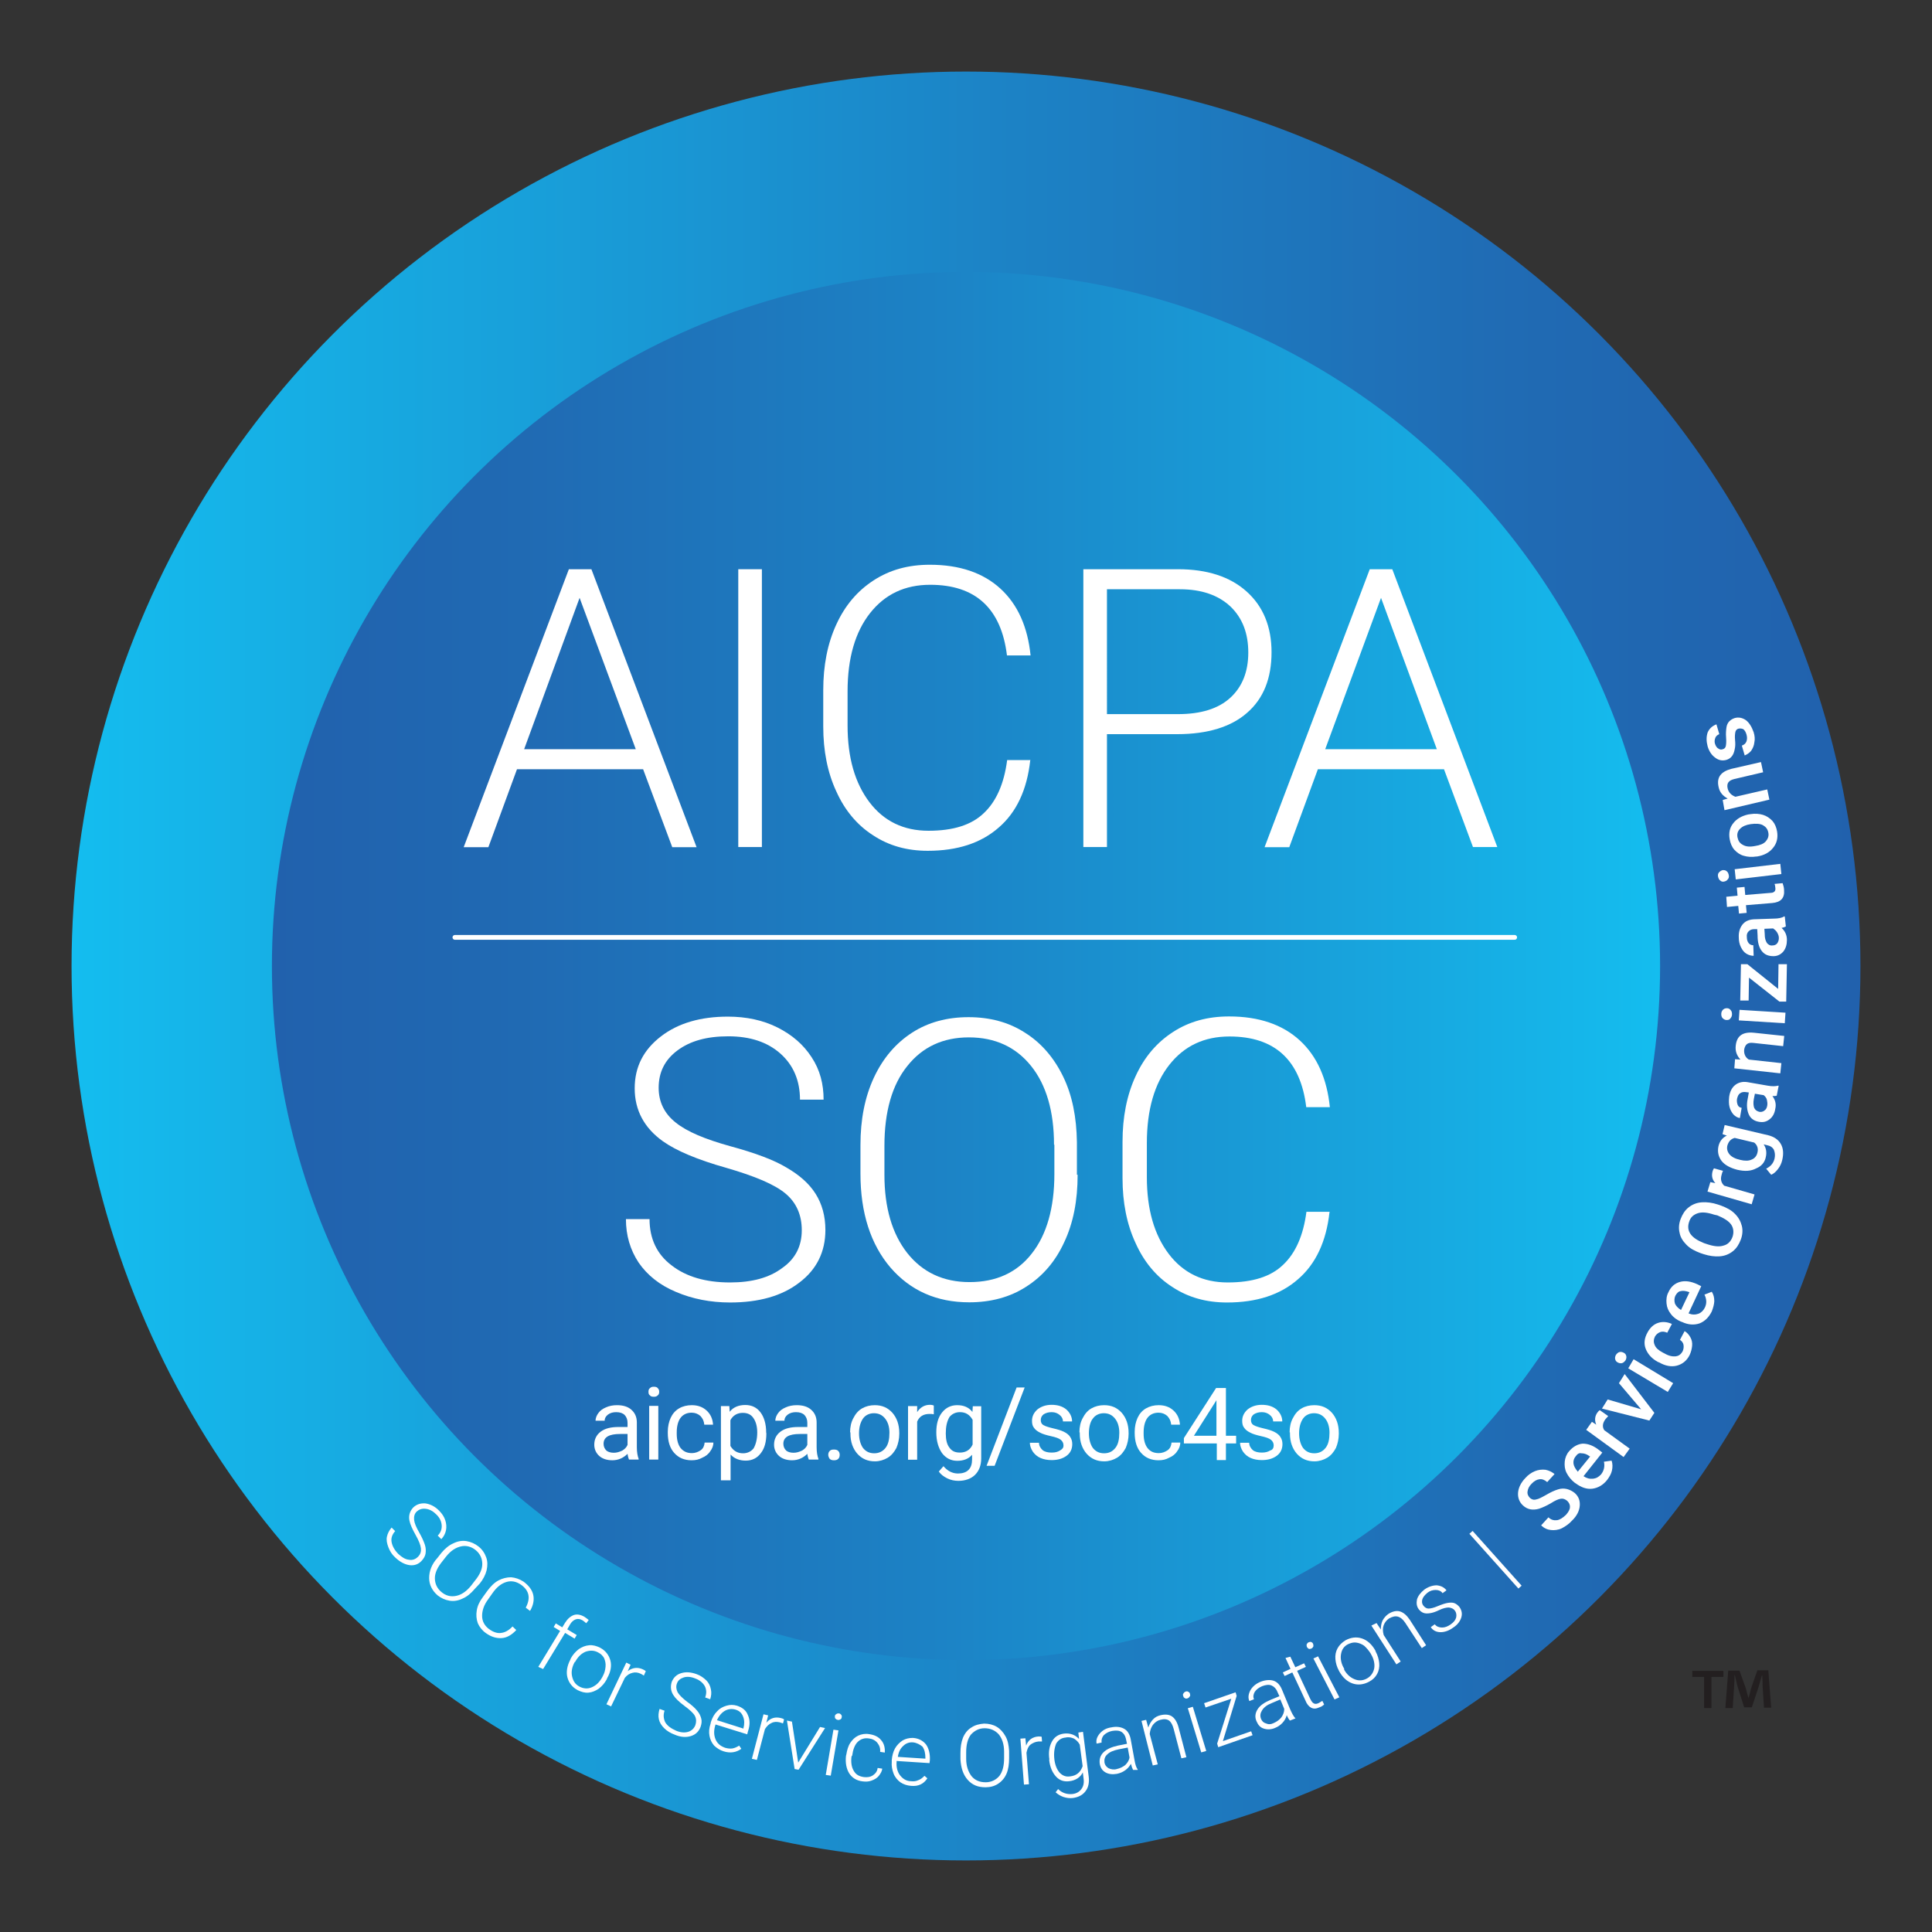<?xml version="1.0" encoding="UTF-8"?>
<svg xmlns="http://www.w3.org/2000/svg" xmlns:xlink="http://www.w3.org/1999/xlink" version="1.1" id="Layer_1" x="0px" y="0px" viewBox="0 0 1080 1080" style="enable-background:new 0 0 1080 1080;" xml:space="preserve">
<rect x="0" y="0" width="1080" height="1080" fill="#333333" stroke="none"/>
<style type="text/css">
	.st0{fill:#1F3460;}
	.st1{fill:#003B9D;}
	.st2{fill:#FFFFFF;}
	.st3{fill:#0D4EBA;}
	.st4{fill:url(#SVGID_1_);}
	.st5{fill:#98C669;}
	.st6{fill:#72C8F0;}
	.st7{fill:#FEFEFE;}
	.st8{fill:url(#SVGID_00000045618152830296184480000015045695268464238746_);}
	.st9{fill:url(#SVGID_00000036948194382432094500000001346428753463592365_);}
	.st10{fill:none;stroke:#FFFFFF;stroke-width:2.67;stroke-linecap:round;stroke-linejoin:round;stroke-miterlimit:10;}
	.st11{fill:#231F20;}
</style>
<g>
	<g>
		<path class="st2" d="M339,119.6l23.9,49.2l-6.3,3l-23.9-49.2L339,119.6z"></path>
		<path class="st2" d="M363.1,136.8c-1.4-3.8-2.8-6.9-4.3-9.7l5.9-2.2l2.8,5.9h0.2c0.4-4.3,3.2-9.3,9.3-11.8c5.1-2,14.2-2,19,10.5    l8.7,21.9l-6.7,2.6l-8.3-21.1c-2.2-5.9-6.5-9.9-12.8-7.5c-4.5,1.8-6.5,6.1-6.3,10.3c0,1,0.4,2.2,0.8,3.2l8.7,22.1l-6.7,2.6    L363.1,136.8z"></path>
		<path class="st2" d="M424.9,117.4c-1.2-4.9-2.2-8.9-3.2-12.4l6.3-1.4l1.8,6.5h0.2c1.8-5.3,5.7-9.1,12-10.5    c9.3-2.2,18,4.1,20.9,15.8c3.2,13.8-3.6,22.5-12.8,24.7c-5.1,1.2-9.9,0-13.2-3.2h-0.2l4.9,20.9l-6.9,1.6L424.9,117.4z M434,126.1    c0.2,1,0.6,2,1,2.8c2.4,4.5,7.3,6.9,12.4,5.7c7.3-1.6,10.3-8.7,8.3-17.4c-1.8-7.7-7.3-13.4-14.8-11.5c-4.7,1-8.3,5.5-8.5,11.1    c0,1,0,2,0.2,3L434,126.1z"></path>
		<path class="st2" d="M470.9,107.1c-0.6-4.7-1.2-8.5-2-12.2l6.3-0.8l1.4,7.7h0.4c1-5.5,4.9-9.3,9.5-10.1c0.8-0.2,1.4-0.2,2,0l1,6.7    c-0.8,0-1.4,0-2.4,0.2c-5.1,0.6-7.9,5.1-8.3,10.5c0,1,0,2.2,0.2,3.4l3,20.9l-7.1,1L470.9,107.1z"></path>
		<path class="st2" d="M533.7,108.5c0.8,14.6-8.9,21.5-18.2,22.1c-10.5,0.6-19.2-6.7-20.1-19c-0.8-13.2,7.3-21.5,18.2-22.1    C524.8,88.6,532.9,96.3,533.7,108.5z M502.5,110.7c0.6,8.5,5.9,14.8,12.8,14.4c6.9-0.4,11.5-7.1,10.9-16    c-0.4-6.7-4.3-15-12.8-14.4C505.4,95.1,502.1,103.2,502.5,110.7z"></path>
		<path class="st2" d="M578.3,90.9c-0.2,2.8-0.6,6.1-0.8,10.7l-1,22.9c-0.4,9.1-2.4,14.4-6.5,17.6c-4.1,3.4-9.5,4.3-14.6,4.1    c-4.7-0.2-9.9-1.6-13-3.8l2-5.3c2.4,1.8,6.5,3.4,11.3,3.6c7.3,0.4,12.8-3.2,13.4-13.2l0.2-4.5h-0.2c-2.4,3.6-6.7,6.3-12.8,6.1    c-9.7-0.4-16.4-9.1-15.8-20.1c0.6-13.4,9.7-20.5,18.6-20.1c6.9,0.4,10.3,4.1,12,7.5h0.2l0.6-5.9L578.3,90.9z M570.2,105.8    c0-1.2,0-2.2-0.2-3.2c-1-4.3-4.5-7.7-9.7-8.1c-6.9-0.4-12,5.3-12.4,14.4c-0.4,7.7,3.2,14.4,10.9,14.8c4.5,0.2,8.5-2.4,10.3-6.9    c0.4-1.2,0.6-2.6,0.8-3.8L570.2,105.8z"></path>
		<path class="st2" d="M590,104.6c0.6-4.7,1-8.5,1.2-12.2l6.3,0.8l-0.8,7.7h0.4c2.4-5.1,7.1-7.7,12-7.1c0.8,0.2,1.4,0.2,2,0.6    l-0.8,6.7c-0.6-0.2-1.4-0.4-2.4-0.6c-5.1-0.6-9.1,2.6-10.7,7.9c-0.2,1-0.6,2-0.8,3.2l-2.8,20.7l-7.1-1L590,104.6z"></path>
		<path class="st2" d="M618.8,117.6c-1.8,9.5,3.4,14.6,10.3,16.2c5.1,1,8.3,0.8,11.1,0.2l0.2,5.3c-2.6,0.6-7.1,1-13.4-0.4    c-11.8-2.4-17.2-11.8-14.8-23.5c2.4-11.5,11.3-19.2,22.5-16.8c12.6,2.6,13.6,14.4,12,21.5c-0.4,1.4-0.6,2.4-1,3.2L618.8,117.6z     M640.3,117c1-4.5,0.6-11.8-7.3-13.4c-7.1-1.4-11.5,4.5-13.2,9.1L640.3,117z"></path>
		<path class="st2" d="M650.8,136.4c1.6,2,4.9,4.5,8.3,5.5c5.1,1.4,8.1-0.2,8.9-3.4c1-3.2-0.4-5.7-4.9-9.1    c-6.1-4.5-8.1-9.1-6.7-13.8c1.8-6.1,8.3-9.5,16.4-7.1c3.8,1.2,6.9,3.2,8.5,5.1l-3.2,4.5c-1.2-1.4-3.4-3.4-7.1-4.5    c-4.1-1.2-7.1,0.4-7.9,3.2c-1,3,0.8,5.3,5.3,8.5c5.9,4.5,8.1,8.7,6.5,14.4c-2,6.7-8.5,9.7-17.4,7.1c-4.1-1.2-7.7-3.4-9.7-5.7    L650.8,136.4z"></path>
		<path class="st2" d="M681,146c1.4,2,4.5,4.9,7.7,6.1c4.9,1.8,8.1,0.4,9.3-2.6c1.2-3.2,0-5.7-4.3-9.3c-5.7-4.9-7.5-9.7-5.7-14.2    c2.2-5.9,8.9-8.9,16.8-5.9c3.6,1.4,6.5,3.8,8.1,5.7l-3.6,4.3c-1-1.4-3.2-3.6-6.7-5.1c-3.8-1.6-7.1-0.2-8.1,2.6    c-1.2,3,0.4,5.3,4.7,8.9c5.5,4.9,7.5,9.3,5.3,14.8c-2.4,6.5-9.3,9.1-18,5.7c-4.1-1.6-7.3-4.1-9.3-6.5L681,146z"></path>
	</g>
	<g>
		
			<linearGradient id="SVGID_1_" gradientUnits="userSpaceOnUse" x1="1040" y1="540" x2="40" y2="540" gradientTransform="matrix(1 0 0 -1 0 1080)">
			<stop offset="0" style="stop-color:#2161AD"></stop>
			<stop offset="0.18" style="stop-color:#206AB3"></stop>
			<stop offset="0.473" style="stop-color:#1C82C5"></stop>
			<stop offset="0.84" style="stop-color:#17AAE1"></stop>
			<stop offset="1" style="stop-color:#14BDEF"></stop>
		</linearGradient>
		<ellipse class="st4" cx="540" cy="540" rx="500" ry="500"></ellipse>
		
			<linearGradient id="SVGID_00000176724198240127628370000009984882071477935531_" gradientUnits="userSpaceOnUse" x1="152.034" y1="540" x2="927.966" y2="540" gradientTransform="matrix(1 0 0 -1 0 1080)">
			<stop offset="0" style="stop-color:#2161AD"></stop>
			<stop offset="0.18" style="stop-color:#206AB3"></stop>
			<stop offset="0.473" style="stop-color:#1C82C5"></stop>
			<stop offset="0.84" style="stop-color:#17AAE1"></stop>
			<stop offset="1" style="stop-color:#14BDEF"></stop>
		</linearGradient>
		<ellipse style="fill:url(#SVGID_00000176724198240127628370000009984882071477935531_);" cx="540" cy="540" rx="388" ry="388"></ellipse>
		<g>
			<path class="st2" d="M233.7,870.2c1.4-1.4,1.8-3,1.6-4.7c-0.2-1.8-1.2-4.3-3-7.5s-3-5.9-3.4-7.9c-0.6-2.8,0.2-5.3,2-7.3     c1.8-1.8,4.1-2.6,6.9-2.4c2.6,0.4,5.3,1.6,7.7,4.1c1.6,1.6,2.8,3.4,3.4,5.3c0.6,1.8,0.8,3.8,0.4,5.7c-0.4,1.8-1.2,3.4-2.6,4.9     l-2-2c1.6-1.6,2.4-3.6,2.2-5.9c-0.2-2.2-1.2-4.3-3.2-6.1c-1.8-1.8-3.8-2.8-5.9-3c-2-0.2-3.6,0.4-4.9,1.6     c-1.2,1.2-1.6,2.8-1.4,4.7c0.2,1.8,1.2,4.1,2.8,6.9c1.6,2.8,2.6,5.1,3.2,6.9c0.6,1.8,0.6,3.4,0.4,4.9c-0.2,1.4-1,2.8-2.2,4.1     c-1.8,2-4.3,2.8-6.9,2.4c-2.6-0.4-5.3-1.8-7.9-4.3c-1.8-1.6-3-3.6-3.8-5.7s-1.2-4.1-0.8-5.9c0.4-1.8,1.2-3.4,2.6-5.1l2,2     c-1.6,1.8-2.4,3.8-2,6.1c0.4,2.2,1.6,4.5,3.8,6.7c2,1.8,3.8,3,5.9,3.2C230.6,872.3,232.3,871.6,233.7,870.2z"></path>
			<path class="st2" d="M265.3,888.3c-2,2.4-4.3,4.3-6.7,5.3c-2.4,1.2-4.9,1.6-7.3,1.2c-2.4-0.4-4.7-1.4-6.7-3     c-3-2.6-4.7-5.9-4.7-9.7c0-3.8,1.4-7.7,4.7-11.3l2.2-2.8c2-2.4,4.3-4.3,6.7-5.3c2.4-1.2,4.9-1.6,7.3-1.2c2.4,0.4,4.7,1.4,6.7,3     c2,1.6,3.4,3.6,4.3,6.1c0.8,2.2,0.8,4.7,0.2,7.3c-0.6,2.4-2,5.1-3.8,7.3L265.3,888.3z M265.5,883.6c2.6-3.2,4.1-6.3,4.1-9.3     c0-3-1.2-5.7-3.6-7.7s-5.3-2.8-8.1-2.2c-3,0.6-5.9,2.4-8.5,5.7l-2.2,2.8c-2.6,3.2-4.1,6.3-4.1,9.3c0,3,1.2,5.7,3.6,7.7     c2.6,2.2,5.3,2.8,8.3,2.2c3-0.6,5.9-2.6,8.5-5.9L265.5,883.6z"></path>
			<path class="st2" d="M288.6,911.2c-2.4,2.6-5.1,4.3-8.1,4.5c-2.8,0.2-5.9-0.6-8.9-2.8c-2-1.4-3.6-3.4-4.5-5.5     c-0.8-2.2-1-4.7-0.6-7.1c0.4-2.6,1.6-5.1,3.4-7.5l2.6-3.6c1.8-2.4,3.8-4.5,6.1-5.7c2.2-1.2,4.7-1.8,7.1-1.8     c2.4,0.2,4.7,1,6.9,2.4c3,2.2,4.9,4.7,5.5,7.5c0.6,2.8,0,5.9-1.8,8.9l-2.4-1.8c2.8-5.3,2-9.5-2.6-12.8c-2.6-1.8-5.3-2.4-8.1-1.6     c-2.8,0.8-5.5,2.8-7.9,6.3l-2.4,3.4c-2.4,3.2-3.4,6.3-3.4,9.3c0,3,1.4,5.5,3.8,7.3s4.9,2.6,6.9,2.2c2-0.2,4.3-1.4,6.3-3.6     L288.6,911.2z"></path>
			<path class="st2" d="M300.9,931.8l12.2-20.1l-3.6-2.2l1.2-2l3.6,2.2l1.6-2.6c1.4-2.2,3-3.6,4.9-4.3c1.8-0.6,3.8-0.2,5.9,1     c1,0.6,1.6,1.2,2.4,1.8l-1.4,1.8c-0.6-0.6-1.2-1-2-1.6c-1.4-0.8-2.6-1-3.8-0.6c-1.2,0.4-2.4,1.4-3.2,2.8l-1.6,2.8l5.3,3.2l-1.2,2     l-5.3-3.2L303.6,933L300.9,931.8z"></path>
			<path class="st2" d="M319,927.2c1.2-2.2,2.6-3.8,4.5-5.3c1.8-1.2,3.6-2,5.9-2.2c2-0.2,4.1,0.4,6.1,1.4c3,1.6,4.9,4.1,5.7,7.1     c0.8,3,0.2,6.5-1.8,9.9l-0.2,0.6c-1.2,2.2-2.6,3.8-4.5,5.3c-1.8,1.2-3.6,2-5.7,2.2c-2,0.2-4.1-0.4-6.1-1.4     c-3-1.6-4.9-4.1-5.7-7.1c-0.8-3-0.2-6.5,1.6-9.9L319,927.2z M321.2,929.2c-1.4,2.6-2,5.3-1.4,7.9c0.6,2.6,1.8,4.5,4.1,5.7     c2.2,1.2,4.7,1.4,6.9,0.4c2.4-1,4.3-2.8,5.9-5.7l0.2-0.4c1-1.8,1.4-3.4,1.6-5.3s-0.2-3.4-0.8-4.9c-0.8-1.4-1.8-2.4-3.4-3.2     c-2.2-1.2-4.5-1.2-6.9-0.4c-2.4,1-4.3,2.8-5.9,5.7L321.2,929.2z"></path>
			<path class="st2" d="M359.9,936.7c-0.4-0.4-1-0.6-1.6-1c-1.6-0.8-3.2-1-4.7-0.6c-1.6,0.4-3,1.2-4.3,2.8l-7.7,16l-2.6-1.2     l11.1-23.3l2.4,1.2l-1.6,3.6c2.6-2,5.5-2.4,8.5-1c0.8,0.4,1.2,0.6,1.6,1L359.9,936.7z"></path>
			<path class="st2" d="M388.7,964.4c0.6-1.8,0.6-3.4-0.2-5.1c-0.8-1.6-2.8-3.4-5.9-5.7c-3-2.2-5.1-4.3-6.1-5.9     c-1.6-2.4-1.8-4.9-1-7.5c1-2.4,2.6-4.1,5.3-4.9c2.6-0.8,5.5-0.6,8.7,0.6c2.2,0.8,3.8,2,5.3,3.4c1.4,1.4,2.2,3,2.6,5.1     c0.4,1.8,0.2,3.6-0.4,5.5l-2.8-1c0.8-2.2,0.8-4.3-0.2-6.3c-1-1.8-2.8-3.4-5.3-4.3c-2.4-1-4.7-1.2-6.5-0.6     c-1.8,0.6-3.2,1.6-3.8,3.4c-0.6,1.6-0.4,3.2,0.4,4.9c1,1.6,2.6,3.2,5.3,5.3c2.6,1.8,4.5,3.6,5.7,5.1c1.2,1.4,1.8,2.8,2.2,4.3     c0.4,1.4,0.2,3-0.4,4.7c-1,2.6-2.8,4.3-5.5,5.1c-2.6,0.8-5.7,0.6-8.9-0.8c-2.2-0.8-4.3-2-5.9-3.6s-2.6-3.2-3-5.1     c-0.4-1.8-0.2-3.6,0.4-5.7l2.8,1c-0.8,2.2-0.6,4.5,0.4,6.5c1.2,2,3.2,3.4,6.1,4.7c2.4,1,4.7,1.2,6.7,0.6     C386.6,967.5,387.9,966.3,388.7,964.4z"></path>
			<path class="st2" d="M404.5,979c-2-0.6-3.8-1.8-5.3-3.2c-1.4-1.6-2.2-3.4-2.6-5.5c-0.4-2.2-0.2-4.3,0.6-6.7l0.2-1     c0.8-2.4,1.8-4.3,3.4-5.9c1.4-1.6,3.2-2.6,5.3-3.2c2-0.6,3.8-0.6,5.9,0c3,1,5.1,2.6,6.1,5.3c1.2,2.6,1.2,5.7,0,9.1l-0.4,1.6     L400,964l-0.2,0.6c-0.8,2.8-0.8,5.3,0.2,7.7c1,2.4,2.8,3.8,5.3,4.7c1.4,0.4,2.8,0.6,4.1,0.4c1.2-0.2,2.6-0.8,3.8-1.6l1.2,1.8     C411.6,979.6,408.3,980.2,404.5,979z M411.2,955.7c-2-0.6-4.1-0.4-5.9,0.6c-1.8,1-3.4,2.8-4.5,5.3l14.8,4.7v-0.2     c0.6-2.4,0.6-4.5-0.2-6.5C414.6,957.5,413.2,956.3,411.2,955.7z"></path>
			<path class="st2" d="M437.7,963.4c-0.6-0.2-1.2-0.4-1.8-0.6c-1.8-0.4-3.2-0.4-4.7,0.4c-1.4,0.6-2.6,1.8-3.6,3.4l-4.5,17.2     l-2.8-0.6l6.5-24.9l2.6,0.6l-1,4.1c2.2-2.6,4.9-3.4,8.1-2.6c0.8,0.2,1.4,0.4,1.8,0.8L437.7,963.4z"></path>
			<path class="st2" d="M446.2,985.3l12.2-19.9l2.8,0.6l-14.8,23.3l-2.2-0.4l-4.3-27.1l2.8,0.6L446.2,985.3z"></path>
			<path class="st2" d="M464.4,992.6l-2.8-0.4l4.3-25.3l2.8,0.4L464.4,992.6z M466.7,959.4c0-0.6,0.4-1,0.8-1.2     c0.4-0.4,1-0.4,1.4-0.4c0.6,0,1,0.4,1.4,0.8c0.2,0.4,0.4,0.8,0.2,1.4c0,0.6-0.4,1-0.8,1.2c-0.4,0.2-1,0.4-1.4,0.2     c-0.6,0-1-0.4-1.4-0.8C466.7,960.4,466.7,959.8,466.7,959.4z"></path>
			<path class="st2" d="M482.9,993.4c2,0.2,3.6,0,5.1-1c1.4-1,2.4-2.2,2.6-4.1l2.6,0.4c-0.2,1.6-1,2.8-2,4.1c-1,1.2-2.4,2-4.1,2.6     c-1.6,0.6-3.2,0.6-4.9,0.4c-3.4-0.4-5.9-2-7.5-4.5c-1.6-2.6-2.2-5.9-1.8-9.7l0.2-0.8c0.4-2.4,1-4.7,2.2-6.5     c1.2-1.8,2.6-3.2,4.5-4.1c1.8-0.8,3.8-1.2,6.1-0.8c2.8,0.4,5.1,1.4,6.7,3.4c1.6,1.8,2.2,4.3,2,6.9l-2.6-0.4     c0.2-2-0.4-3.6-1.6-5.1c-1.2-1.4-2.8-2.2-4.7-2.4c-2.6-0.4-4.7,0.4-6.3,2c-1.6,1.6-2.6,4.3-3,7.5l-0.4,0.6     c-0.4,3.2,0,5.9,1.2,7.9C478.4,992,480.2,993,482.9,993.4z"></path>
			<path class="st2" d="M509.2,998.3c-2.2-0.2-4.1-0.8-5.9-2c-1.6-1.2-3-2.8-3.8-4.9s-1.2-4.3-1-6.5v-1c0.2-2.4,0.8-4.7,1.8-6.5     c1-1.8,2.6-3.4,4.3-4.5c1.8-1,3.6-1.4,5.7-1.4c3,0.2,5.5,1.4,7.3,3.6c1.6,2.2,2.4,5.3,2.2,8.9l-0.2,1.6l-18.4-1.2v0.6     c-0.2,2.8,0.4,5.5,2,7.5s3.6,3.2,6.1,3.2c1.6,0.2,2.8,0,4.1-0.6c1.2-0.4,2.2-1.2,3.4-2.4l1.6,1.4     C516.3,997.3,513.3,998.7,509.2,998.3z M510.4,974c-2.2-0.2-4.1,0.6-5.5,2c-1.6,1.4-2.6,3.4-3,6.1l15.4,1v-0.4     c0-2.4-0.4-4.5-1.6-6.3C514.3,975.2,512.4,974.2,510.4,974z"></path>
			<path class="st2" d="M564.1,982.9c0,3.2-0.4,6.1-1.4,8.5c-1,2.4-2.6,4.3-4.7,5.7s-4.5,2-7.1,2c-4.1,0-7.3-1.2-9.9-4.1     s-3.8-6.7-4.1-11.5v-3.6c0-3.2,0.4-5.9,1.4-8.5c1-2.4,2.6-4.5,4.7-5.7c2-1.4,4.5-2,7.1-2.2c2.6,0,5.1,0.6,7.1,1.8s3.6,3,4.9,5.3     s1.8,5.1,2,8.1V982.9z M561.3,979.2c0-4.3-1.2-7.5-3-9.7c-2-2.2-4.7-3.4-7.9-3.4c-3.2,0-5.7,1.4-7.7,3.6     c-1.8,2.4-2.6,5.7-2.6,9.9v3.6c0,4.1,1.2,7.3,3,9.7c2,2.4,4.7,3.4,7.9,3.4c3.2,0,5.9-1.4,7.7-3.6c1.8-2.4,2.6-5.7,2.6-9.9     L561.3,979.2z"></path>
			<path class="st2" d="M582.5,973.5c-0.6,0-1.2,0-2,0c-1.8,0.2-3.2,0.8-4.5,1.8c-1.2,1-1.8,2.6-2.2,4.5l1.4,17.6l-2.8,0.2l-2-25.7     l2.8-0.2l0.4,4.1c1.2-3.2,3.6-4.9,6.9-5.1c0.8,0,1.4,0,1.8,0.2L582.5,973.5z"></path>
			<path class="st2" d="M586.6,983.5c-0.6-4.1,0-7.3,1.4-9.9c1.4-2.6,3.6-4.1,6.7-4.5c3.4-0.4,6.3,0.6,8.5,3l-0.4-3.6l2.6-0.4     l3.2,25.1c0.4,3.2-0.2,6.1-1.8,8.1c-1.6,2.2-4.1,3.4-7.1,3.8c-1.8,0.2-3.4,0-5.3-0.6c-1.6-0.6-3-1.4-4.3-2.6l1.4-1.8     c2.2,2.2,4.9,3,7.7,2.8c2.4-0.2,4.1-1.2,5.3-2.8s1.6-3.6,1.2-6.1l-0.4-3.2c-1.4,2.8-4.1,4.5-7.5,4.9c-3,0.4-5.5-0.4-7.5-2.6     c-2-2.2-3.4-5.3-3.8-9.3L586.6,983.5z M589.4,983.5c0.4,3.2,1.4,5.7,3,7.5c1.6,1.6,3.4,2.4,5.9,2c3.4-0.4,5.7-2.2,6.9-5.7     l-1.6-12c-0.8-1.6-2-2.6-3.2-3.4c-1.4-0.6-2.8-1-4.7-0.6c-2.4,0.2-4.1,1.4-5.3,3.4C589.4,977.2,589,980,589.4,983.5z"></path>
			<path class="st2" d="M633.4,989.4c-0.4-0.8-0.8-1.8-1.2-3.4c-0.8,1.4-1.8,2.6-3.2,3.6c-1.4,1-2.8,1.6-4.7,2     c-2.4,0.4-4.5,0.2-6.3-0.8c-1.8-1-2.8-2.6-3.2-4.7c-0.4-2.4,0.2-4.7,2-6.5c1.8-1.8,4.5-3,8.1-3.8l5.1-1l-0.6-2.8     c-0.4-1.8-1.2-3-2.4-3.8s-3-1-5.3-0.6c-2,0.4-3.4,1.2-4.7,2.4c-1,1.2-1.4,2.6-1.2,4.1l-2.8,0.6c-0.4-2,0.2-3.8,1.8-5.7     c1.6-1.8,3.6-3,6.5-3.4c2.8-0.6,5.3-0.2,7.1,0.8c1.8,1,3,2.8,3.6,5.5l2.2,12c0.4,2.4,1,4.3,1.8,5.3v0.2L633.4,989.4z      M624.3,988.9c1.8-0.4,3.4-1.2,4.7-2.2c1.2-1.2,2.2-2.6,2.4-4.3l-1-5.5l-5.1,1c-2.8,0.6-4.9,1.4-6.3,2.8     c-1.4,1.2-1.8,2.8-1.6,4.5c0.2,1.4,1,2.4,2.2,3.2C621,989.1,622.7,989.4,624.3,988.9z"></path>
			<path class="st2" d="M640.7,961.4l1.2,4.3c0.6-1.8,1.4-3.2,2.6-4.5s2.6-2,4.3-2.4c2.6-0.6,4.9-0.4,6.5,0.8     c1.6,1.2,2.8,3.2,3.6,6.3l4.3,16.4l-2.8,0.6l-4.3-16.4c-0.6-2.2-1.4-3.8-2.6-4.7c-1.2-0.8-2.8-1-4.9-0.4c-1.6,0.4-3,1.4-4.1,2.8     c-1,1.4-1.6,3-1.8,5.1l4.5,17l-2.8,0.6l-6.3-24.9L640.7,961.4z"></path>
			<path class="st2" d="M661.4,948c-0.2-0.6-0.2-1,0.2-1.4c0.2-0.4,0.6-0.8,1.2-1c0.6-0.2,1-0.2,1.6,0.2c0.4,0.2,0.8,0.6,0.8,1.2     c0.2,0.6,0.2,1-0.2,1.4c-0.2,0.4-0.6,0.8-1.2,1c-0.6,0.2-1,0.2-1.6-0.2C661.6,948.8,661.6,948.6,661.4,948z M674.3,978.8     l-2.8,0.8l-7.5-24.7l2.8-0.8L674.3,978.8z"></path>
			<path class="st2" d="M683.6,973.3l15.8-5.5l0.8,2.2l-19.2,6.7l-0.6-2l7.9-25.1l-14.4,4.9l-0.8-2.4l17.6-6.1l0.6,2L683.6,973.3z"></path>
			<path class="st2" d="M721.1,961.8c-0.6-0.6-1.2-1.6-1.8-3c-0.4,1.6-1.2,3-2.4,4.3s-2.6,2.2-4.1,2.8c-2.2,1-4.5,1-6.3,0.4     c-2-0.6-3.2-2-4.1-4.1c-1-2.2-0.8-4.5,0.6-6.7c1.4-2.2,3.8-3.8,7.3-5.3l4.9-2l-1.2-2.6c-0.6-1.6-1.8-2.8-3.2-3.4     c-1.4-0.6-3.2-0.4-5.3,0.4c-1.8,0.8-3.2,1.8-4.1,3.2c-0.8,1.4-1,2.8-0.4,4.1l-2.6,1c-0.8-1.8-0.6-3.8,0.6-6.1     c1.2-2,3-3.6,5.7-4.7c2.6-1,5.1-1.2,7.1-0.6c2,0.6,3.6,2.2,4.7,4.7l4.7,11.3c1,2.2,1.8,3.8,2.8,4.9l0.2,0.2L721.1,961.8z      M712,963.2c1.8-0.8,3.2-1.8,4.3-3.2c1-1.4,1.6-3,1.6-4.7l-2.2-5.3l-4.7,2c-2.6,1-4.5,2.4-5.5,4.1c-1,1.6-1.2,3-0.6,4.7     c0.6,1.4,1.4,2.2,2.8,2.6C709,964,710.4,964,712,963.2z"></path>
			<path class="st2" d="M721.3,926.1l2.8,5.9l4.9-2.2l1,2l-4.9,2.2l7.3,15.6c0.6,1.2,1.2,2.2,2,2.6s1.6,0.4,2.8-0.2     c0.4-0.2,1-0.6,2-1.2l1,2c-0.6,0.6-1.4,1.2-2.6,1.6c-1.8,0.8-3.2,1-4.7,0.2c-1.2-0.6-2.4-2-3.2-4.1l-7.3-15.6l-4.3,2l-1-2l4.3-2     l-2.8-6.1L721.3,926.1z"></path>
			<path class="st2" d="M730.6,920.7c-0.2-0.4-0.2-1-0.2-1.4c0.2-0.4,0.4-0.8,1-1.2c0.6-0.2,1-0.4,1.6-0.2c0.4,0.2,0.8,0.4,1,1     c0.2,0.4,0.2,1,0.2,1.4c-0.2,0.4-0.4,0.8-1,1.2c-0.6,0.2-1,0.4-1.6,0.2C731.2,921.5,730.8,921.1,730.6,920.7z M748.7,948.8     L746,950l-11.8-22.9l2.6-1.2L748.7,948.8z"></path>
			<path class="st2" d="M748.5,934c-1.2-2.2-1.8-4.3-2-6.5c-0.2-2.2,0.2-4.3,1.2-6.1c1-1.8,2.4-3.2,4.5-4.5c3-1.6,6.1-2,9.1-1     c3,1,5.5,3.2,7.5,6.7l0.2,0.6c1.2,2.2,1.8,4.5,2,6.5c0.2,2.2-0.2,4.3-1.2,6.1c-1,1.8-2.4,3.2-4.5,4.3c-3,1.6-6.1,2-9.1,1     c-3-1-5.5-3.2-7.5-6.7L748.5,934z M751.3,933.2c1.4,2.6,3.4,4.5,5.9,5.5c2.4,1,4.7,0.8,6.9-0.4c2.2-1.2,3.6-3.2,4.1-5.7     c0.4-2.4-0.2-5.3-1.8-7.9l-0.2-0.4c-1-1.6-2.2-3-3.6-4.3c-1.4-1-3-1.6-4.5-1.8c-1.6-0.2-3,0.2-4.7,1c-2.2,1.2-3.4,3-3.8,5.7     c-0.4,2.4,0.2,5.3,1.8,7.9V933.2z"></path>
			<path class="st2" d="M769.5,907.3l2.4,3.6c0-1.8,0.2-3.4,1-5.1c0.8-1.4,1.8-2.6,3.2-3.6c2.2-1.4,4.5-2,6.5-1.4     c2,0.6,3.8,2.2,5.5,4.7l9.1,14.2l-2.4,1.6l-9.3-14.2c-1.2-1.8-2.6-3-4.1-3.4s-3,0-4.9,1c-1.4,1-2.4,2.2-3,3.8     c-0.6,1.6-0.6,3.4,0,5.5l9.5,14.8l-2.4,1.6l-14-21.7L769.5,907.3z"></path>
			<path class="st2" d="M813.3,900.4c-0.8-1.2-2-1.6-3.4-1.8c-1.4,0-3.2,0.4-5.3,1.4c-2,1-3.8,1.6-5.3,1.8c-1.4,0.2-2.6,0.2-3.6-0.2     c-1-0.4-1.8-1-2.6-2c-1.2-1.6-1.4-3.4-1-5.5c0.6-2,2-3.8,4.1-5.5c2.2-1.6,4.7-2.4,6.9-2.4c2.2,0.2,4.1,1,5.5,2.8l-2.2,1.6     c-0.8-1.2-2.2-1.8-3.8-1.8s-3.2,0.4-4.7,1.6c-1.4,1.2-2.4,2.4-2.8,3.6c-0.4,1.4-0.2,2.6,0.6,3.6c0.8,1,1.8,1.6,2.8,1.6     c1.2,0,3-0.4,5.3-1.4c2.4-1,4.3-1.6,5.7-1.8c1.4-0.2,2.6-0.2,3.6,0.2c1,0.4,2,1.2,2.8,2.2c1.2,1.8,1.6,3.6,1,5.7     c-0.6,2-2,4.1-4.5,5.7c-2.4,1.8-4.9,2.6-7.1,2.6c-2.4,0-4.3-1-5.5-2.8l2.2-1.6c1,1.2,2.4,1.8,4.1,1.8s3.2-0.6,4.9-1.8     s2.6-2.4,3-3.8C814.3,902.8,814.1,901.4,813.3,900.4z"></path>
			<path class="st2" d="M850.6,886.4l-1.8,1.6l-27.4-30.6l1.8-1.6L850.6,886.4z"></path>
			<path class="st2" d="M876.1,839c-1.2-1-2.4-1.4-3.6-1.2c-1.4,0.2-3.2,1-5.7,2.6c-2.4,1.4-4.7,2.4-6.5,3c-3.6,1-6.5,0.4-8.9-1.8     c-2-1.8-3-4.3-2.8-7.1c0.2-2.8,1.6-5.7,4.1-8.3c1.6-1.8,3.4-3,5.3-3.8c2-0.8,3.8-1,5.9-0.8c2,0.4,3.6,1.2,5.1,2.4l-4.1,4.5     c-1.4-1.2-2.8-1.8-4.3-1.6c-1.6,0.2-3,1-4.5,2.6c-1.4,1.4-2,2.8-2.2,4.3c-0.2,1.4,0.4,2.6,1.4,3.6c1,0.8,2,1.2,3.4,0.8     c1.4-0.2,3.2-1.2,5.7-2.6c2.4-1.4,4.5-2.4,6.5-3c1.8-0.6,3.4-0.6,5.1-0.2c1.4,0.4,2.8,1,4.3,2.2c2.2,2,3,4.3,2.8,7.1     c-0.2,2.8-1.6,5.7-4.3,8.3c-1.6,1.8-3.6,3.2-5.7,4.3c-2,1-4.3,1.2-6.1,1c-2-0.2-3.8-1-5.5-2.6l4.1-4.5c1.4,1.4,3,1.8,4.7,1.6     c1.6-0.2,3.2-1.2,5.1-3c1.4-1.6,2.2-3,2.2-4.3C877.7,841.1,877.1,840,876.1,839z"></path>
			<path class="st2" d="M898.4,827.3c-2.2,2.8-5.1,4.5-8.3,4.9s-6.3-0.8-9.3-3l-0.6-0.4c-2-1.6-3.4-3.4-4.5-5.5c-1-2-1.2-4.1-1-6.3     c0.2-2,1-4.1,2.4-5.7c2.2-2.6,4.9-4.1,7.7-4.3c3,0,6.1,1.2,9.1,3.6l1.8,1.4l-10.5,13.2c1.8,1.2,3.4,1.6,5.3,1.4s3.2-1,4.5-2.4     c1.6-2,2.2-4.5,1.6-7.1l4.3-0.6c0.6,1.8,0.6,3.6,0.2,5.5S899.6,825.7,898.4,827.3z M880.8,814.1c-1,1.2-1.4,2.6-1.2,4.1     c0.2,1.4,1,2.8,2.4,4.5l6.9-8.5l-0.4-0.2c-1.6-1.2-3-1.6-4.5-1.6C882.8,812.1,881.8,812.7,880.8,814.1z"></path>
			<path class="st2" d="M899,791.6c-0.6,0.6-1,1.2-1.6,1.8c-1.6,2.2-1.8,4.3-0.6,6.1l14.2,10.3l-3.4,4.7l-20.9-15.2l3.2-4.5l2.4,1.6     c-1-2.4-0.8-4.7,0.6-6.7c0.4-0.6,1-1.2,1.4-1.4L899,791.6z"></path>
			<path class="st2" d="M917.4,787.8l-12.4-14.6l3.2-5.1l16.6,21.7l-2.8,4.3l-26.5-6.7l3.2-5.1L917.4,787.8z"></path>
			<path class="st2" d="M904.3,761.6c-0.8-0.4-1.2-1-1.4-1.8c-0.2-0.8,0-1.6,0.4-2.4c0.6-0.8,1.2-1.4,2-1.6c0.8-0.2,1.6,0,2.4,0.4     c0.8,0.4,1.2,1,1.4,1.8c0.2,0.8,0,1.6-0.4,2.4c-0.6,0.8-1.2,1.4-2,1.6C905.7,762.2,905.1,762,904.3,761.6z M935.3,773.2l-3,4.9     l-22.1-13.2l3-5.1L935.3,773.2z"></path>
			<path class="st2" d="M940.5,755.6c0.6-1.2,0.8-2.4,0.6-3.8c-0.2-1.2-1-2.2-2-2.8l2.6-4.9c1.4,0.8,2.4,2,3.2,3.4s1.2,3,1,4.9     c-0.2,1.8-0.6,3.4-1.4,5.1c-1.6,3.2-4.1,5.1-7.1,5.9s-6.5,0.2-9.9-1.8l-0.6-0.2c-3.4-1.8-5.7-4.3-6.9-7.3c-1.2-3-0.8-6.1,1-9.3     c1.4-2.6,3.4-4.5,5.9-5.3c2.4-0.8,5.1-0.6,7.7,0.6l-2.6,4.9c-1.4-0.6-2.6-0.8-3.8-0.4c-1.2,0.4-2.2,1.2-3,2.4     c-0.8,1.6-1,3.2-0.2,4.9c0.6,1.6,2.2,3,4.7,4.3l0.8,0.4c2.4,1.4,4.5,1.8,6.3,1.6C938.3,758,939.5,757.2,940.5,755.6z"></path>
			<path class="st2" d="M956.9,733.1c-1.6,3.2-3.8,5.5-6.9,6.7c-3,1-6.3,0.8-9.7-0.8l-0.6-0.2c-2.4-1-4.3-2.4-5.7-4.3     c-1.4-1.8-2.2-3.6-2.4-5.9c-0.2-2,0-4.3,1-6.1c1.4-3.2,3.6-5.1,6.5-5.9c2.8-0.8,6.1-0.4,9.9,1.4l2,1l-7.1,15.2     c2,0.8,3.8,0.8,5.5,0.2c1.6-0.6,2.8-1.8,3.6-3.4c1.2-2.4,1-4.9-0.2-7.3l4.1-1.6c1,1.6,1.4,3.2,1.4,5.3     C958.2,729.2,957.7,731,956.9,733.1z M936.5,724.4c-0.6,1.4-0.6,2.8-0.2,4.3c0.6,1.4,1.8,2.6,3.4,3.6l4.7-9.9l-0.4-0.2     c-1.8-0.6-3.4-0.8-4.7-0.4C938.3,721.9,937.3,722.9,936.5,724.4z"></path>
			<path class="st2" d="M962,673.9c3.2,1.2,5.9,2.6,7.9,4.7c2,2,3.2,4.3,3.8,6.7s0.4,5.1-0.6,7.7c-1,2.6-2.4,4.9-4.5,6.5     c-2,1.6-4.5,2.6-7.3,2.8c-2.8,0.2-5.7-0.2-8.9-1.2l-1.8-0.6c-3.2-1.2-5.9-2.6-7.9-4.7c-2-2-3.4-4.3-3.8-6.7     c-0.6-2.4-0.4-5.1,0.6-7.7c1-2.6,2.4-4.9,4.5-6.5c2-1.6,4.5-2.6,7.3-2.8c2.8-0.2,5.9,0.2,8.9,1.2L962,673.9z M958.2,679     c-3.6-1.2-6.7-1.6-9.1-0.8c-2.4,0.8-4.1,2.2-4.9,4.9c-0.8,2.4-0.6,4.7,0.8,6.7c1.4,2,3.8,3.6,7.5,5.1l1.8,0.6     c3.6,1.2,6.7,1.6,9.1,0.8c2.4-0.6,4.1-2.2,5.1-4.9c0.8-2.4,0.6-4.9-0.8-6.9c-1.4-2-4.1-3.6-7.7-5.1L958.2,679z"></path>
			<path class="st2" d="M963.2,654.5c-0.4,0.6-0.6,1.4-0.8,2.2c-0.8,2.6-0.2,4.5,1.4,6.1l17,4.9l-1.6,5.5l-24.7-7.1l1.6-5.3l2.8,0.6     c-1.8-2-2.2-4.1-1.6-6.5c0.2-0.8,0.6-1.4,0.8-1.8L963.2,654.5z"></path>
			<path class="st2" d="M971.1,653.9c-3.8-1-6.9-2.6-8.7-4.9c-1.8-2.4-2.4-5.1-1.8-8.1c0.6-2.8,2.2-4.9,4.7-6.1l-2.4-0.8l1.2-5.1     l24.3,5.7c3.2,0.8,5.7,2.4,7.1,4.9c1.4,2.4,1.6,5.5,0.8,8.9c-0.4,1.8-1.2,3.6-2.4,5.1c-1.2,1.6-2.4,2.6-3.8,3.2l-2.8-3.4     c2.4-1.2,4.1-3,4.7-5.7c0.4-1.8,0.2-3.4-0.4-4.9c-0.8-1.4-2-2.2-4.1-2.6l-1.6-0.4c1.4,2,1.8,4.5,1.2,7.1c-0.6,3-2.4,5.1-5.3,6.3     C978.8,654.7,975.4,654.9,971.1,653.9z M972.9,648.4c2.4,0.6,4.7,0.6,6.3-0.2c1.6-0.6,2.8-2,3.2-3.8c0.6-2.2,0-4.3-1.8-5.7     l-10.9-2.6c-2.2,0.6-3.4,2-4.1,4.3c-0.4,1.8,0,3.4,1.2,4.9C968.1,646.8,970.1,647.8,972.9,648.4z"></path>
			<path class="st2" d="M993.2,612.5c-0.6,0.2-1.4,0.2-2.4,0.2c1.6,2.2,2.2,4.5,1.6,7.1c-0.4,2.6-1.4,4.5-3.2,5.9     c-1.8,1.4-3.6,1.8-5.9,1.4c-2.6-0.4-4.7-1.8-5.7-4.1c-1-2.2-1.4-5.3-0.6-8.9l0.6-3.4l-1.6-0.2c-1.2-0.2-2.4,0-3.2,0.6     c-1,0.6-1.4,1.6-1.8,3.2c-0.2,1.2,0,2.4,0.4,3.4c0.4,1,1.2,1.4,2.2,1.6l-1,5.7c-1.4-0.2-2.6-1-3.6-2c-1-1.2-1.8-2.6-2.2-4.3     c-0.4-1.6-0.4-3.4-0.2-5.5c0.4-3,1.6-5.3,3.4-6.7c1.8-1.4,4.1-2,6.7-1.6l11.5,2c2.2,0.4,4.3,0.4,5.7,0h0.4L993.2,612.5z      M987.9,618c0.2-1.2,0-2.2-0.2-3.2c-0.2-1-1-2-1.8-2.6l-4.9-0.8l-0.6,3c-0.4,2-0.2,3.8,0.2,4.9c0.6,1.2,1.4,1.8,2.8,2.2     c1,0.2,2,0,2.8-0.6C987.3,620.2,987.7,619.2,987.9,618z"></path>
			<path class="st2" d="M969.9,592.1l3,0.2c-2-2.2-3-4.7-2.6-7.9c0.6-5.3,3.8-7.7,10.1-7.1l17,1.8l-0.6,5.7l-16.6-1.8     c-1.6-0.2-2.8,0-3.6,0.6c-0.8,0.6-1.4,1.8-1.6,3.2c-0.2,2.2,0.6,4.3,2.6,5.5l18.2,2l-0.6,5.7l-25.7-2.8L969.9,592.1z"></path>
			<path class="st2" d="M965.2,570.2c-0.8,0-1.6-0.4-2.2-1c-0.6-0.6-0.8-1.4-0.8-2.4c0-1,0.4-1.8,1-2.4c0.6-0.6,1.4-0.8,2.2-0.8     s1.6,0.4,2,1c0.6,0.6,0.8,1.4,0.8,2.4c0,1-0.4,1.8-1,2.4C966.9,570,966.1,570.2,965.2,570.2z M998.1,566.1l-0.4,5.9l-25.7-1.6     l0.4-5.9L998.1,566.1z"></path>
			<path class="st2" d="M994,552.8l0.2-13.8h4.7l-0.4,20.9h-3.8l-17-13.4l-0.2,12.8h-4.7l0.4-20.3h3.6L994,552.8z"></path>
			<path class="st2" d="M998.3,517.9c-0.4,0.2-1.2,0.6-2.4,0.8c2,1.8,3,4.1,3,6.7s-0.6,4.7-2,6.5c-1.4,1.6-3.2,2.6-5.5,2.6     c-2.8,0-4.9-0.8-6.5-2.8c-1.6-2-2.4-4.9-2.4-8.7l-0.2-3.6h-1.6c-1.4,0-2.4,0.4-3.2,1.2s-1.2,1.8-1,3.4c0,1.4,0.4,2.4,1,3.2     c0.6,0.8,1.6,1.2,2.6,1.2l0.2,5.9c-1.4,0-2.8-0.4-4.1-1.2s-2.2-2-3-3.6c-0.8-1.6-1.2-3.4-1.2-5.3c-0.2-3,0.6-5.5,2-7.3     c1.4-1.8,3.4-2.8,6.3-3l11.5-0.4c2.2,0,4.3-0.4,5.5-1.2h0.4L998.3,517.9z M994.4,524.4c0-1.2-0.4-2.2-1-3.2     c-0.6-1-1.4-1.6-2.2-2.2l-4.9,0.2l0.2,3c0,2.2,0.4,3.6,1.2,4.9c0.8,1,1.8,1.6,3.2,1.4c1,0,2-0.4,2.6-1.2     C994,526.6,994.4,525.6,994.4,524.4z"></path>
			<path class="st2" d="M965,501.3l6.3-0.6l-0.4-4.5l4.3-0.4l0.4,4.5l14.4-1.2c1,0,1.6-0.4,2-0.8s0.6-1.2,0.4-2.2     c0-0.6-0.2-1.4-0.4-2l4.5-0.4c0.4,1.2,0.8,2.6,0.8,3.8c0.4,4.5-1.8,6.9-6.7,7.3L976,506l0.4,4.3l-4.3,0.4l-0.4-4.3l-6.3,0.6     L965,501.3z"></path>
			<path class="st2" d="M963.8,492.8c-0.8,0.2-1.6,0-2.2-0.6c-0.6-0.4-1-1.2-1.2-2.2c-0.2-1,0-1.8,0.6-2.4c0.6-0.6,1.2-1,2-1.2     c0.8,0,1.6,0,2.2,0.6c0.6,0.4,1,1.2,1.2,2.2c0.2,1,0,1.8-0.6,2.4C965.2,492.4,964.6,492.6,963.8,492.8z M995.2,482.9l0.6,5.7     l-25.5,3l-0.6-5.7L995.2,482.9z"></path>
			<path class="st2" d="M981.7,478.8c-2.4,0.4-4.9,0.2-6.9-0.4c-2.2-0.6-3.8-1.8-5.3-3.4c-1.4-1.6-2.2-3.6-2.6-5.9     c-0.6-3.4,0-6.5,2-8.9c1.8-2.4,4.7-4.1,8.3-4.9l1.4-0.2c2.4-0.4,4.9-0.2,6.9,0.4s3.8,1.8,5.3,3.4c1.4,1.6,2.2,3.6,2.6,5.9     c0.6,3.6-0.2,6.7-2.2,9.1c-2,2.6-5.1,4.3-9.1,4.9H981.7z M981.2,472.9c2.6-0.4,4.7-1.2,5.9-2.6s1.8-3,1.4-4.9     c-0.4-2-1.4-3.2-3-4.1s-4.1-1-6.9-0.6c-2.6,0.4-4.5,1.2-5.9,2.6c-1.4,1.4-1.8,3-1.4,4.9c0.4,1.8,1.2,3.2,3,4.1     C976,473.3,978.2,473.5,981.2,472.9z"></path>
			<path class="st2" d="M963,447.2l2.8-0.8c-2.6-1.4-4.5-3.4-5.1-6.5c-1.2-5.3,1.2-8.5,7.1-10.1l16.6-3.8l1.2,5.7l-16.2,3.8     c-1.6,0.4-2.6,1-3.2,1.8c-0.6,0.8-0.8,2-0.4,3.6c0.6,2.2,2,3.6,4.3,4.5l17.8-4.1l1.2,5.7l-25.1,5.9L963,447.2z"></path>
			<path class="st2" d="M971.9,407.3c-1,0.2-1.6,1-1.8,1.8c-0.2,1-0.4,2.4-0.2,4.5c0.2,2,0.2,3.6-0.2,5.3c-0.6,3.2-2,5.1-4.7,5.9     c-2.2,0.6-4.3,0.2-6.1-1.2c-2-1.4-3.4-3.4-4.3-6.3c-0.8-3-0.8-5.5,0-7.9c1-2.2,2.6-3.6,4.9-4.5l1.6,5.5c-1,0.4-1.8,1-2.2,2     c-0.4,1-0.6,2.2-0.2,3.4c0.4,1.2,1,2.2,1.8,2.6c0.8,0.6,1.6,0.8,2.6,0.4c0.8-0.2,1.4-0.8,1.6-1.6c0.2-0.8,0.4-2.4,0.2-4.9     c-0.2-2.2,0-4.3,0.2-5.7c0.2-1.4,0.8-2.6,1.6-3.4c0.8-0.8,1.8-1.4,3-1.8c2.2-0.6,4.3-0.2,6.3,1.2c1.8,1.4,3.2,3.6,4.3,6.7     c0.6,2,0.8,3.8,0.4,5.7c-0.2,1.8-0.8,3.2-1.8,4.7c-1,1.2-2.2,2-3.6,2.6l-1.6-5.5c1.2-0.4,2.2-1.2,2.6-2.4c0.4-1.2,0.4-2.4,0-3.8     s-1-2.4-1.8-3C973.8,407.3,972.9,407.1,971.9,407.3z"></path>
		</g>
		<g>
			<g>
				<path class="st2" d="M359.5,430H289l-16,43.6h-13.8L318,318.2h12.6l58.8,155.4h-13.6L359.5,430z M293,418.8h62.4L324,334.2      L293,418.8z"></path>
				<path class="st2" d="M425.9,473.5h-13.2V318.2h13.2V473.5z"></path>
				<path class="st2" d="M575.9,425.1c-1.8,16.4-7.7,29-17.6,37.5c-9.9,8.7-23.1,13-39.7,13c-11.5,0-21.7-2.8-30.6-8.7      c-8.9-5.7-15.8-14-20.5-24.5c-4.9-10.5-7.3-22.7-7.3-36.3v-20.3c0-13.8,2.4-26.1,7.3-36.7c4.9-10.7,11.8-18.8,20.9-24.7      s19.4-8.7,31.4-8.7c16.6,0,29.8,4.5,39.5,13.4c9.7,8.9,15.2,21.5,16.8,37.3h-13.2c-3.2-26.3-17.6-39.5-42.9-39.5      c-14.2,0-25.3,5.3-33.6,15.8c-8.3,10.5-12.6,25.1-12.6,43.8v19c0,18,4.1,32.2,12.2,42.9c8.1,10.7,19.2,16,33,16      c13.8,0,24.1-3.2,31-9.9c6.9-6.5,11.3-16.4,13-29.6h13V425.1z"></path>
				<path class="st2" d="M618.8,410.3v63.2h-13.2V318.2h52.9c16.2,0,29,4.1,38.3,12.4c9.3,8.3,14,19.7,14,34      c0,14.6-4.5,25.9-13.6,33.8c-8.9,7.9-22.1,12-39.1,12H618.8z M618.8,399.2h39.7c12.8,0,22.5-3,29.2-9.1      c6.7-6.1,10.1-14.6,10.1-25.3c0-10.7-3.2-19.2-9.9-25.7c-6.7-6.3-16-9.7-28.4-9.7h-40.7V399.2z"></path>
				<path class="st2" d="M807.2,430h-70.5l-16,43.6h-13.8l58.8-155.4h12.6L837,473.5h-13.6L807.2,430z M740.8,418.8h62.4L772,334.2      L740.8,418.8z"></path>
				<path class="st2" d="M448.2,687.7c0-8.5-3-15.4-9.1-20.5c-6.1-5.1-17-9.7-33.2-14.4c-16-4.5-27.8-9.5-35.3-14.8      c-10.5-7.5-15.8-17.4-15.8-29.6c0-12,4.9-21.5,14.6-29c9.7-7.5,22.3-11.1,37.5-11.1c10.3,0,19.7,2,27.8,6.1      c8.1,4.1,14.4,9.5,19,16.6c4.7,7.1,6.7,15,6.7,23.7h-13.2c0-10.5-3.6-19.2-10.9-25.7c-7.3-6.5-17-9.7-29.2-9.7      c-12,0-21.3,2.6-28.4,7.9c-7.1,5.3-10.5,12.2-10.5,20.9c0,7.9,3.2,14.4,9.5,19.4c6.3,5.1,16.4,9.3,30.4,13.2      c14,3.8,24.5,7.7,31.6,12c7.1,4.1,12.6,8.9,16.2,14.6c3.6,5.7,5.5,12.4,5.5,20.3c0,12.2-4.9,22.1-14.6,29.4      c-9.7,7.5-22.7,11.1-38.7,11.1c-10.9,0-21.1-2-30.2-5.9c-9.1-3.8-16-9.3-20.9-16.4c-4.7-7.1-7.1-15.2-7.1-24.3h13.2      c0,10.9,4.1,19.7,12.4,25.9c8.1,6.3,19,9.5,32.6,9.5c12.2,0,21.9-2.6,29.2-8.1C444.6,703.7,448.2,696.6,448.2,687.7z"></path>
				<path class="st2" d="M602.4,656.7c0,14.4-2.4,26.9-7.5,37.7c-4.9,10.7-12,19-21.3,24.9c-9.1,5.9-19.9,8.7-31.8,8.7      c-18.2,0-32.8-6.5-44-19.4c-11.1-13-16.8-30.6-16.8-52.5v-16c0-14.2,2.4-26.7,7.5-37.7c5.1-10.9,12.2-19.2,21.3-25.1      c9.1-5.9,19.7-8.7,31.6-8.7s22.5,2.8,31.6,8.7c9.1,5.7,16.2,14,21.3,24.5s7.5,22.7,7.7,36.7v18.2H602.4z M589.2,639.9      c0-18.6-4.3-33.4-12.8-44s-20.1-16-34.8-16c-14.4,0-25.9,5.3-34.4,16c-8.5,10.5-12.8,25.5-12.8,44.6v16.2      c0,18.4,4.3,33,12.8,43.8c8.5,10.7,20.1,16.2,34.8,16.2c14.8,0,26.5-5.3,34.8-16c8.3-10.5,12.6-25.5,12.6-44.4v-16.4H589.2z"></path>
				<path class="st2" d="M743.2,677.6c-1.8,16.4-7.7,29-17.6,37.5c-9.9,8.7-23.1,13-39.7,13c-11.5,0-21.7-2.8-30.6-8.7      c-8.9-5.7-15.8-14-20.5-24.5c-4.9-10.5-7.3-22.7-7.3-36.3v-20.3c0-13.8,2.4-26.1,7.3-36.7c4.9-10.7,11.8-18.8,20.9-24.7      c9.1-5.9,19.4-8.7,31.4-8.7c16.6,0,29.8,4.5,39.5,13.4c9.7,8.9,15.2,21.5,16.8,37.3h-13.2c-3.2-26.3-17.6-39.5-42.9-39.5      c-14.2,0-25.3,5.3-33.6,15.8c-8.3,10.5-12.6,25.1-12.6,43.8v19c0,18,4.1,32.2,12.2,42.9c8.1,10.7,19.2,16,33,16s24.1-3.2,31-9.9      c6.9-6.5,11.3-16.4,13-29.6h13V677.6z"></path>
			</g>
			<line class="st10" x1="254.3" y1="524" x2="846.7" y2="524"></line>
		</g>
		<g>
			<path class="st2" d="M351.6,815.9c-0.2-0.6-0.6-1.6-0.8-3.2c-2.4,2.4-5.3,3.6-8.5,3.6c-3,0-5.5-0.8-7.3-2.4     c-1.8-1.6-2.8-3.8-2.8-6.3c0-3,1.2-5.5,3.6-7.3s5.7-2.6,9.9-2.6h5.1v-2.4c0-1.8-0.6-3.2-1.6-4.3c-1-1-2.6-1.6-4.7-1.6     c-1.8,0-3.4,0.4-4.7,1.4c-1.2,1-1.8,2-1.8,3.4h-5.1c0-1.4,0.6-3,1.6-4.3c1-1.4,2.4-2.4,4.3-3.2c1.8-0.8,3.8-1.2,6.1-1.2     c3.4,0,6.1,0.8,8.1,2.6c2,1.8,3,4.1,3,7.1V809c0,2.8,0.4,4.9,1,6.5v0.4L351.6,815.9L351.6,815.9z M343.1,812.1     c1.6,0,3-0.4,4.7-1.2c1.4-0.8,2.4-1.8,3-3.2v-6.1h-4.1c-6.3,0-9.3,1.8-9.3,5.5c0,1.6,0.6,2.8,1.6,3.8     C340,811.7,341.5,812.1,343.1,812.1z"></path>
			<path class="st2" d="M362.5,778c0-0.8,0.2-1.6,0.8-2c0.6-0.6,1.2-0.8,2.2-0.8s1.8,0.2,2.2,0.8c0.6,0.6,0.8,1.2,0.8,2     c0,0.8-0.2,1.6-0.8,2c-0.6,0.6-1.2,0.8-2.2,0.8s-1.8-0.2-2.2-0.8C362.7,779.7,362.5,778.9,362.5,778z M368,815.9h-5.1v-30h5.1     V815.9z"></path>
			<path class="st2" d="M386.8,812.3c1.8,0,3.4-0.6,4.9-1.6c1.4-1,2-2.4,2.2-4.3h4.9c0,1.6-0.6,3.4-1.8,4.9c-1,1.6-2.6,2.8-4.5,3.6     c-1.8,1-3.6,1.4-5.9,1.4c-4.1,0-7.3-1.4-9.7-4.1c-2.4-2.6-3.6-6.5-3.6-11.1v-0.8c0-2.8,0.6-5.5,1.6-7.7c1-2.2,2.6-4.1,4.7-5.3     c2-1.2,4.5-1.8,7.1-1.8c3.4,0,6.1,1,8.3,3c2.2,2,3.4,4.7,3.6,7.9h-4.9c-0.2-2-0.8-3.4-2.2-4.9c-1.4-1.2-3-1.8-4.9-1.8     c-2.6,0-4.7,1-6.1,2.8c-1.4,1.8-2.2,4.7-2.2,8.1v1c0,3.4,0.8,6.1,2.2,7.9C382.2,811.5,384.2,812.3,386.8,812.3z"></path>
			<path class="st2" d="M428.4,801.3c0,4.7-1,8.3-3,10.9c-2,2.8-4.9,4.3-8.5,4.3c-3.6,0-6.5-1.2-8.5-3.4v14.4H403v-41.5h4.7l0.2,3.2     c2-2.6,5.1-3.8,8.7-3.8c3.6,0,6.5,1.4,8.5,4.1c2,2.6,3.2,6.5,3.2,11.3L428.4,801.3L428.4,801.3z M423.3,800.7     c0-3.4-0.8-6.1-2.2-8.1c-1.4-2-3.4-2.8-5.9-2.8c-3,0-5.5,1.4-6.9,4.1v14.4c1.6,2.6,3.8,4.1,7.1,4.1c2.4,0,4.5-1,5.9-2.8     C422.5,807.4,423.3,804.6,423.3,800.7z"></path>
			<path class="st2" d="M452.1,815.9c-0.2-0.6-0.6-1.6-0.8-3.2c-2.4,2.4-5.3,3.6-8.5,3.6c-3,0-5.5-0.8-7.3-2.4     c-1.8-1.6-2.8-3.8-2.8-6.3c0-3,1.2-5.5,3.6-7.3s5.7-2.6,9.9-2.6h5.1v-2.4c0-1.8-0.6-3.2-1.6-4.3c-1-1-2.6-1.6-4.7-1.6     c-1.8,0-3.4,0.4-4.7,1.4c-1.2,1-1.8,2-1.8,3.4h-5.1c0-1.4,0.6-3,1.6-4.3c1-1.4,2.4-2.4,4.3-3.2c1.8-0.8,3.8-1.2,6.1-1.2     c3.4,0,6.1,0.8,8.1,2.6c2,1.8,3,4.1,3,7.1V809c0,2.8,0.4,4.9,1,6.5v0.4L452.1,815.9L452.1,815.9z M443.6,812.1     c1.6,0,3-0.4,4.7-1.2c1.4-0.8,2.4-1.8,3-3.2v-6.1h-4.1c-6.3,0-9.3,1.8-9.3,5.5c0,1.6,0.6,2.8,1.6,3.8     C440.5,811.7,441.9,812.1,443.6,812.1z"></path>
			<path class="st2" d="M463,813.3c0-0.8,0.2-1.6,0.8-2.2c0.6-0.6,1.2-0.8,2.4-0.8c1,0,1.8,0.2,2.4,0.8c0.6,0.6,0.8,1.4,0.8,2.2     s-0.2,1.6-0.8,2.2c-0.6,0.6-1.4,0.8-2.4,0.8s-1.8-0.2-2.4-0.8C463.4,814.9,463,814.1,463,813.3z"></path>
			<path class="st2" d="M475.2,800.7c0-3,0.6-5.7,1.8-7.9c1.2-2.4,2.8-4.3,4.9-5.5s4.5-1.8,7.1-1.8c4.1,0,7.3,1.4,9.9,4.3     c2.4,2.8,3.8,6.5,3.8,11.3v0.4c0,2.8-0.6,5.5-1.6,7.9c-1.2,2.2-2.6,4.1-4.9,5.5c-2,1.2-4.5,2-7.1,2c-4.1,0-7.3-1.4-9.9-4.3     c-2.4-2.8-3.8-6.5-3.8-11.1v-0.8H475.2z M480.2,801.3c0,3.2,0.8,6.1,2.2,8.1c1.6,2,3.6,3,6.3,3c2.6,0,4.7-1,6.3-3     c1.6-2,2.2-4.9,2.2-8.5c0-3.2-0.8-5.9-2.4-7.9c-1.6-2-3.6-3-6.3-3c-2.4,0-4.7,1-6.1,3C481,795.1,480.2,797.7,480.2,801.3z"></path>
			<path class="st2" d="M522,790.6c-0.8-0.2-1.6-0.2-2.4-0.2c-3.4,0-5.7,1.4-6.9,4.3v21.3h-5.1v-30h5.1v3.4c1.6-2.6,4.1-4.1,7.1-4.1     c1,0,1.8,0.2,2.2,0.4V790.6L522,790.6z"></path>
			<path class="st2" d="M523.4,800.7c0-4.7,1-8.3,3.2-11.1c2.2-2.8,5.1-4.1,8.5-4.1c3.6,0,6.5,1.2,8.5,3.8l0.2-3.2h4.7v29.2     c0,3.8-1.2,6.9-3.4,9.1s-5.5,3.4-9.3,3.4c-2.2,0-4.3-0.4-6.3-1.4c-2-1-3.6-2.2-4.7-3.8l2.6-3c2.2,2.6,4.9,4.1,8.1,4.1     c2.4,0,4.5-0.6,5.9-2c1.4-1.4,2-3.4,2-5.9v-2.6c-2,2.4-4.9,3.4-8.3,3.4s-6.3-1.4-8.5-4.3C524.6,809.4,523.4,805.6,523.4,800.7z      M528.7,801.3c0,3.4,0.6,6.1,2,7.9c1.4,2,3.2,2.8,5.9,2.8c3.2,0,5.7-1.4,7.1-4.5v-13.8c-1.6-2.8-3.8-4.3-7.1-4.3     c-2.4,0-4.5,1-5.9,2.8C529.3,794.7,528.7,797.5,528.7,801.3z"></path>
			<path class="st2" d="M556,819.4h-4.5l16.8-43.8h4.5L556,819.4z"></path>
			<path class="st2" d="M594.5,808c0-1.4-0.6-2.4-1.6-3.2c-1-0.8-2.8-1.4-5.5-2c-2.6-0.6-4.7-1.2-6.1-2c-1.6-0.8-2.6-1.6-3.4-2.8     c-0.8-1-1-2.4-1-3.8c0-2.4,1-4.5,3-6.3c2-1.6,4.7-2.6,7.9-2.6c3.4,0,6.1,0.8,8.3,2.6c2,1.8,3.2,4.1,3.2,6.7h-5.1     c0-1.4-0.6-2.6-1.8-3.6c-1.2-1-2.6-1.6-4.5-1.6c-1.8,0-3.2,0.4-4.5,1.2c-1,0.8-1.6,1.8-1.6,3.2c0,1.2,0.4,2.2,1.4,2.8     c1,0.6,2.8,1.2,5.3,1.8c2.6,0.6,4.7,1.2,6.3,2c1.6,0.8,2.8,1.8,3.4,2.8c0.8,1.2,1.2,2.4,1.2,4.1c0,2.6-1,4.9-3.2,6.5     c-2.2,1.6-4.9,2.4-8.3,2.4c-2.4,0-4.5-0.4-6.3-1.2s-3.2-2-4.3-3.6c-1-1.6-1.6-3.2-1.6-4.9h5.1c0,1.6,0.8,3,2,4.1     c1.2,1,3,1.4,5.1,1.4s3.4-0.4,4.7-1.2S594.5,809.4,594.5,808z"></path>
			<path class="st2" d="M603.4,800.7c0-3,0.6-5.7,1.8-7.9c1.2-2.4,2.8-4.3,4.9-5.5s4.5-1.8,7.1-1.8c4.1,0,7.3,1.4,9.9,4.3     c2.4,2.8,3.8,6.5,3.8,11.3v0.4c0,2.8-0.6,5.5-1.6,7.9c-1.2,2.2-2.6,4.1-4.9,5.5c-2,1.2-4.5,2-7.1,2c-4.1,0-7.3-1.4-9.9-4.3     c-2.4-2.8-3.8-6.5-3.8-11.1v-0.8H603.4z M608.7,801.3c0,3.2,0.8,6.1,2.2,8.1c1.6,2,3.6,3,6.3,3s4.7-1,6.3-3     c1.6-2,2.2-4.9,2.2-8.5c0-3.2-0.8-5.9-2.4-7.9c-1.6-2-3.6-3-6.3-3c-2.4,0-4.7,1-6.1,3C609.5,794.7,608.7,797.7,608.7,801.3z"></path>
			<path class="st2" d="M647.8,812.3c1.8,0,3.4-0.6,4.9-1.6c1.4-1,2-2.4,2.2-4.3h4.9c0,1.6-0.6,3.4-1.8,4.9c-1,1.6-2.6,2.8-4.5,3.6     c-1.8,1-3.6,1.4-5.9,1.4c-4.1,0-7.3-1.4-9.7-4.1c-2.4-2.6-3.6-6.5-3.6-11.1v-0.8c0-2.8,0.6-5.5,1.6-7.7c1-2.2,2.6-4.1,4.7-5.3     s4.5-1.8,7.1-1.8c3.4,0,6.1,1,8.3,3c2.2,2,3.4,4.7,3.6,7.9h-4.9c-0.2-2-0.8-3.4-2.2-4.9c-1.4-1.2-3-1.8-4.9-1.8     c-2.6,0-4.7,1-6.1,2.8c-1.4,1.8-2.2,4.7-2.2,8.1v1c0,3.4,0.8,6.1,2.2,7.9C643.1,811.5,645.1,812.3,647.8,812.3z"></path>
			<path class="st2" d="M685.3,802.6h5.7v4.3h-5.7v9.3h-5.1v-9.3h-18.4v-3l18-28h5.5V802.6z M667.4,802.6H680v-19.9l-0.6,1     L667.4,802.6z"></path>
			<path class="st2" d="M712,808c0-1.4-0.6-2.4-1.6-3.2c-1-0.8-2.8-1.4-5.5-2c-2.6-0.6-4.7-1.2-6.1-2c-1.6-0.8-2.6-1.6-3.4-2.8     c-0.8-1-1-2.4-1-3.8c0-2.4,1-4.5,3-6.3c2-1.6,4.7-2.6,7.9-2.6c3.4,0,6.1,0.8,8.3,2.6c2,1.8,3.2,4.1,3.2,6.7h-5.1     c0-1.4-0.6-2.6-1.8-3.6c-1.2-1-2.6-1.6-4.5-1.6c-1.8,0-3.2,0.4-4.5,1.2c-1,0.8-1.6,1.8-1.6,3.2c0,1.2,0.4,2.2,1.4,2.8     c1,0.6,2.8,1.2,5.3,1.8c2.6,0.6,4.7,1.2,6.3,2c1.6,0.8,2.8,1.8,3.4,2.8c0.8,1.2,1.2,2.4,1.2,4.1c0,2.6-1,4.9-3.2,6.5     c-2.2,1.6-4.9,2.4-8.3,2.4c-2.4,0-4.5-0.4-6.3-1.2c-1.8-0.8-3.2-2-4.3-3.6c-1-1.6-1.6-3.2-1.6-4.9h5.1c0,1.6,0.8,3,2,4.1     c1.2,1,3,1.4,5.1,1.4c2,0,3.4-0.4,4.7-1.2C711.4,810.5,712,809.4,712,808z"></path>
			<path class="st2" d="M720.9,800.7c0-3,0.6-5.7,1.8-7.9c1.2-2.4,2.8-4.3,4.9-5.5c2-1.2,4.5-1.8,7.1-1.8c4.1,0,7.3,1.4,9.9,4.3     c2.4,2.8,3.8,6.5,3.8,11.3v0.4c0,2.8-0.6,5.5-1.6,7.9c-1.2,2.2-2.6,4.1-4.9,5.5c-2,1.2-4.5,2-7.1,2c-4.1,0-7.3-1.4-9.9-4.3     c-2.4-2.8-3.8-6.5-3.8-11.1v-0.8H720.9z M726.2,801.3c0,3.2,0.8,6.1,2.2,8.1c1.6,2,3.6,3,6.3,3c2.6,0,4.7-1,6.3-3     c1.6-2,2.2-4.9,2.2-8.5c0-3.2-0.8-5.9-2.4-7.9c-1.6-2-3.6-3-6.3-3c-2.4,0-4.7,1-6.1,3C727,795.1,726.2,797.7,726.2,801.3z"></path>
		</g>
		<g>
			<path class="st11" d="M963.4,934v3.4h-6.7v17.4h-4.1v-17.4H946V934H963.4z M986.1,954.9l-0.8-12.4c0-1.6,0-3.6-0.2-5.9h-0.2     c-0.6,1.8-1.2,4.3-1.8,6.3l-3.8,11.5H975l-3.8-12c-0.4-1.6-1-4.1-1.4-5.9h-0.2c0,1.8,0,3.8-0.2,5.9l-0.8,12.4h-4.1l1.6-20.9h6.3     l3.6,10.1c0.4,1.6,0.8,3.2,1.4,5.3l0,0c0.6-1.8,1-3.6,1.4-5.3l3.6-10.3h6.1l1.6,20.9h-4.1V954.9z"></path>
		</g>
	</g>
</g>
</svg>
